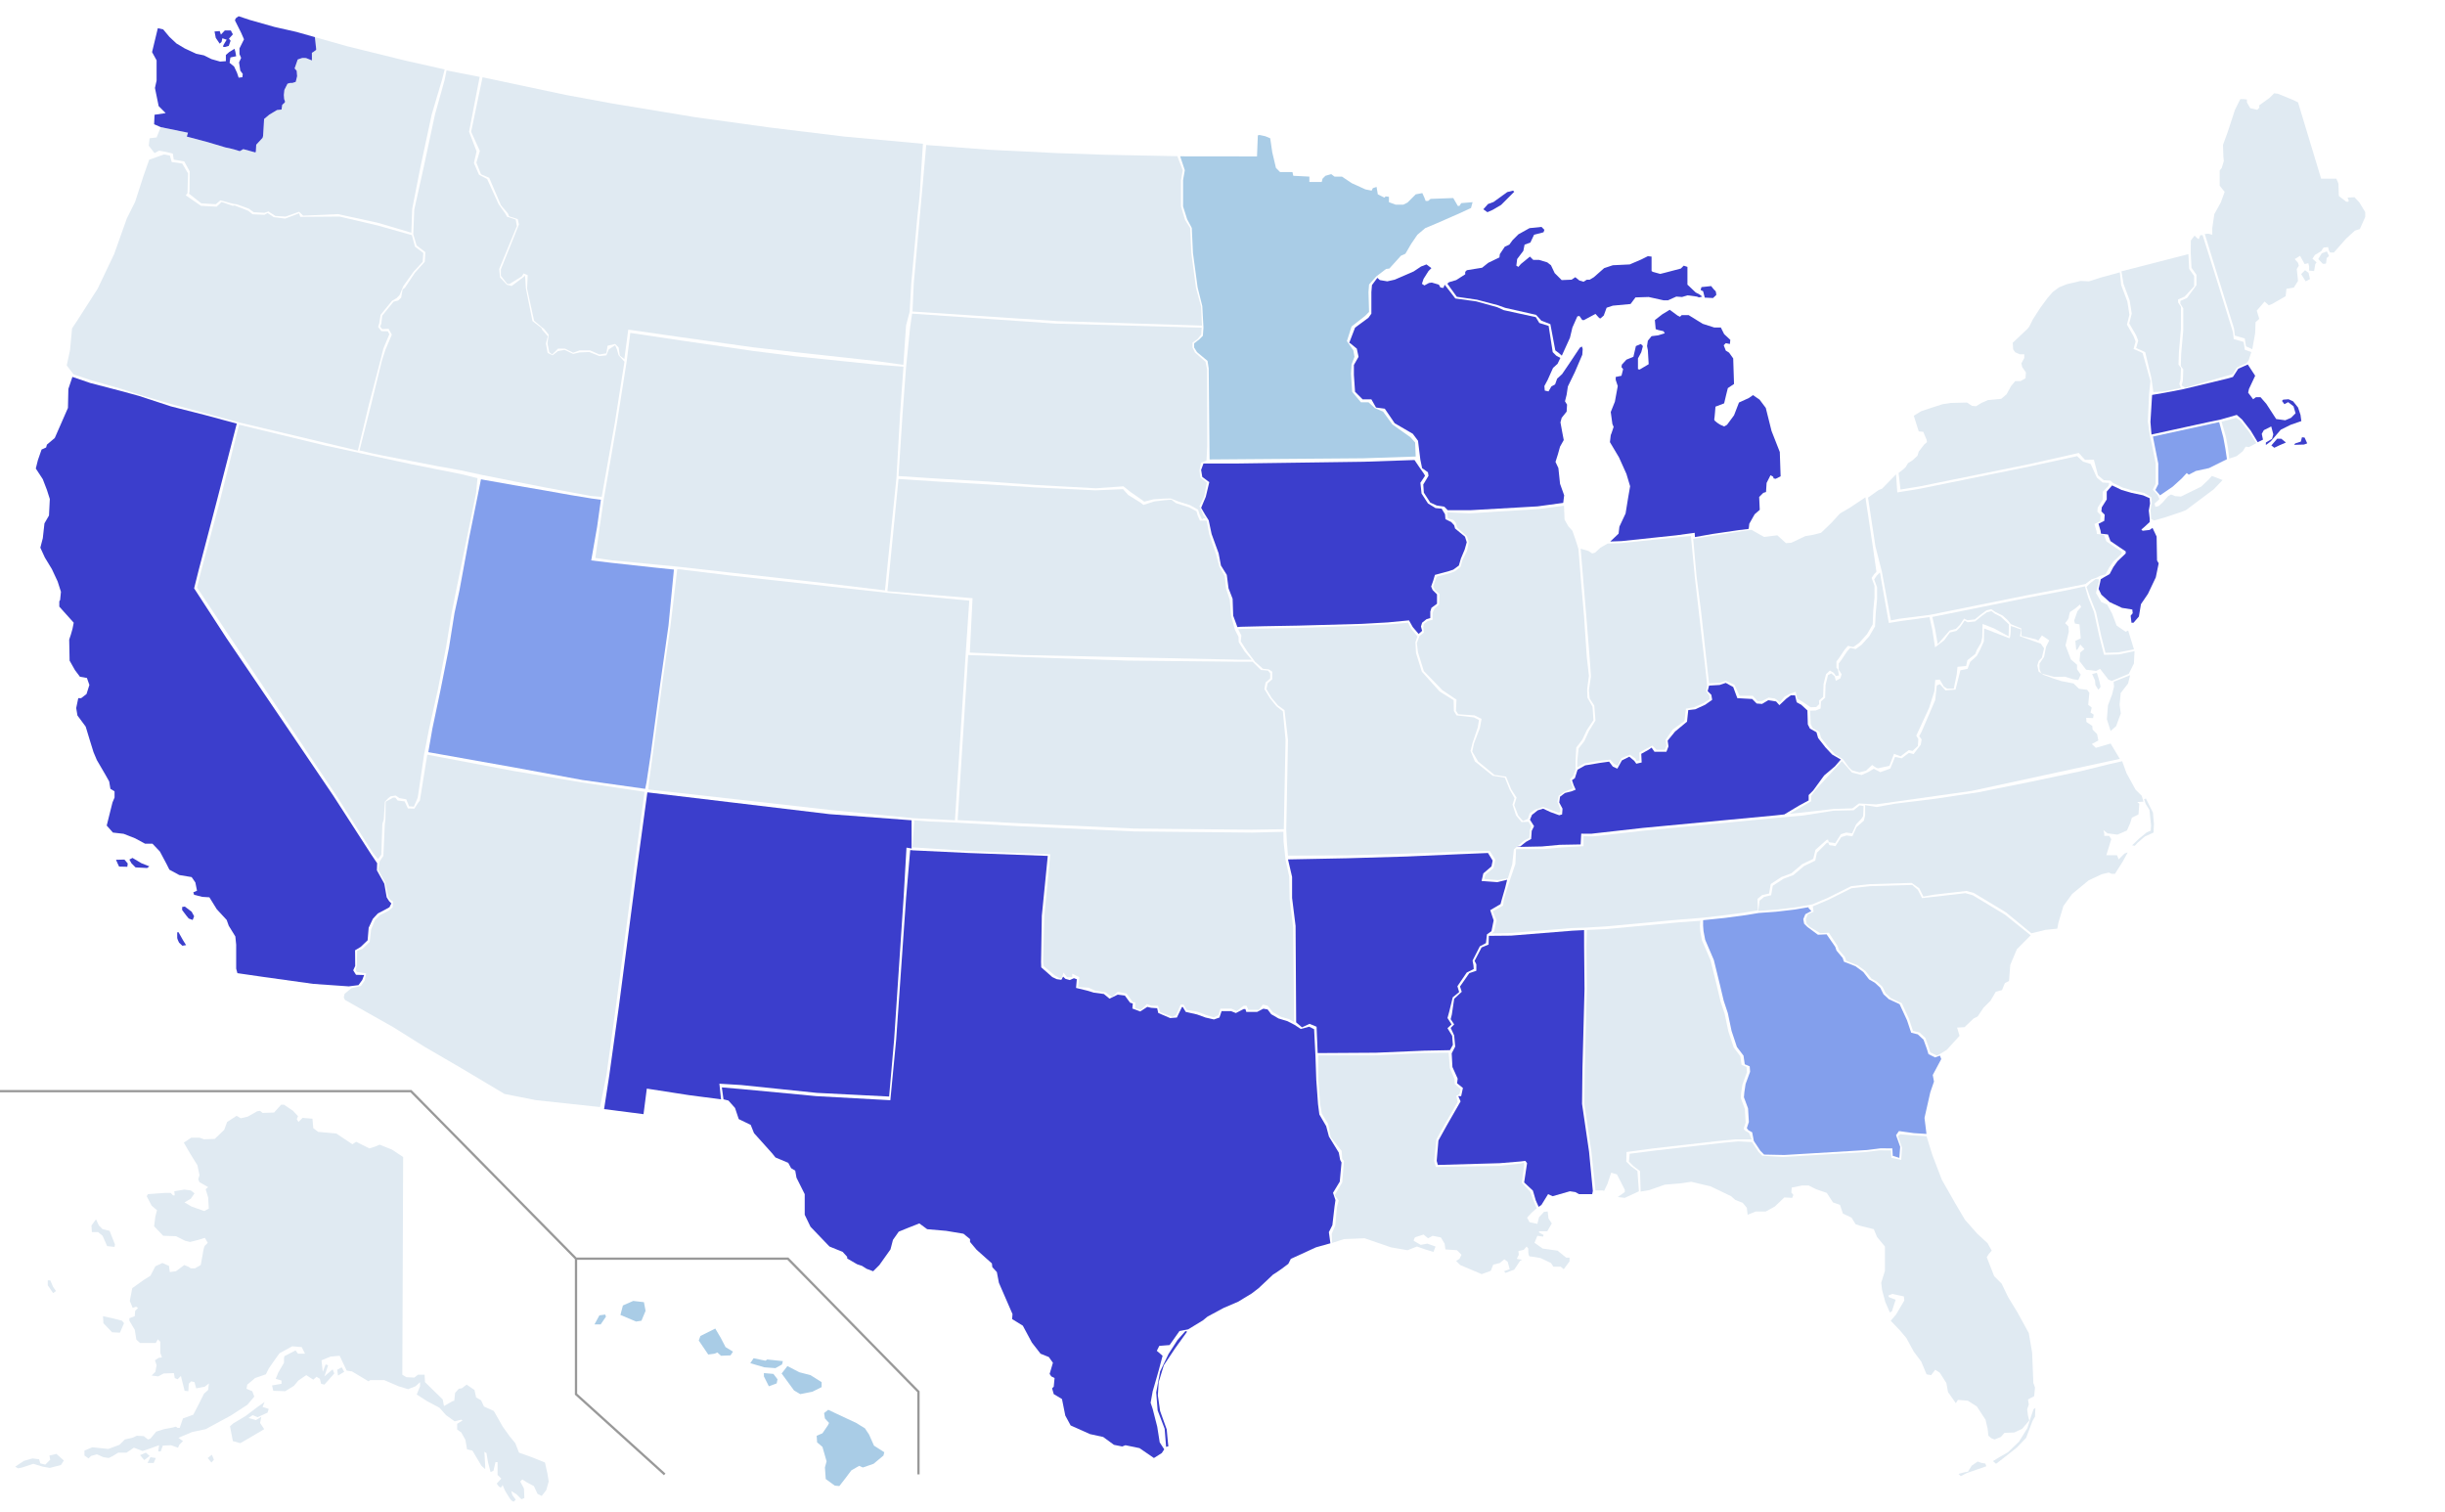 <?xml version="1.0" encoding="utf-8"?>
<!-- Generator: Adobe Illustrator 16.0.4, SVG Export Plug-In . SVG Version: 6.00 Build 0)  -->
<!DOCTYPE svg PUBLIC "-//W3C//DTD SVG 1.1//EN" "http://www.w3.org/Graphics/SVG/1.1/DTD/svg11.dtd">
<svg version="1.1" id="Layer_1" xmlns:inkscape="http://www.inkscape.org/namespaces/inkscape"
	 xmlns="http://www.w3.org/2000/svg" data-width="958.691" data-height="592.79" xmlns:xlink="http://www.w3.org/1999/xlink" viewBox="0 0 958.691 592.79" preserveAspectRatio="xMidyMid meet">
<style type="text/css">
	.state {
		stroke:#0f0;
		stroke-width:0;
		-webkit-transition:stroke-width 0.3s ease-in;
		-moz-transition:stroke-width 0.3s ease-in;
		transition:stroke-width 0.3s ease-in;
	}
</style>
<g>
	<g id="States">
		<!-- Hawaii -->
		<polygon fill="#a9cce6" points="248.284,510.094 244.242,511.874 243.272,515.59 249.415,518.178 251.517,517.854 
			253.133,513.975 252.487,510.581" data-state="hi" data-tooltip="Hawaii (Coming Soon)" class="state hi unavailable"/>
		<polygon fill="#a9cce6" points="282.556,524.483 280.454,520.926 274.634,523.836 273.988,525.614 277.706,531.11 
			280.131,530.788 281.263,530.303 282.717,531.596 286.436,531.434 287.406,529.979 284.496,528.202" data-state="hi" data-tooltip="Hawaii (Coming Soon)" class="state hi unavailable"/>
		<polygon fill="#a9cce6" points="235.027,515.752 233.087,519.309 235.512,519.309 237.614,516.239 237.291,515.43" data-state="hi" data-tooltip="Hawaii (Coming Soon)" class="state hi unavailable"/>
		<polygon fill="#a9cce6" points="322.163,541.942 317.798,539.194 313.434,538.063 308.745,535.637 306.481,538.547 
			311.331,545.176 313.757,546.629 318.606,545.661 322.163,543.881" data-state="hi" data-tooltip="Hawaii (Coming Soon)" class="state hi unavailable"/>
		<polygon fill="#a9cce6" points="304.057,536.446 306.644,534.991 306.967,533.698 300.824,533.051 300.177,533.536 
			295.489,532.565 294.195,534.506 299.692,536.122" data-state="hi" data-tooltip="Hawaii (Coming Soon)" class="state hi unavailable"/>
		<polygon fill="#a9cce6" points="340.754,562.473 339.138,560.047 335.742,557.946 328.145,554.389 324.749,552.774 
			323.133,554.067 323.456,556.168 325.072,557.946 324.588,558.917 322.486,561.989 320.223,562.958 320.385,565.545 
			322.486,567.323 324.103,572.981 323.456,575.407 323.779,579.932 327.336,582.518 329.114,582.68 331.378,579.77 
			333.803,576.538 336.874,574.76 338.329,575.407 342.532,573.952 346.412,570.717 346.735,569.424 342.693,566.838" data-state="hi" data-tooltip="Hawaii (Coming Soon)" class="state hi unavailable"/>
		<polygon fill="#a9cce6" points="299.53,538.385 299.53,539.678 301.47,543.559 304.542,542.426 304.865,540.811 303.249,538.709" data-state="hi" data-tooltip="Hawaii (Coming Soon)" class="state hi unavailable"/>
		
		<!-- Alaska -->
		<polygon fill="#e0eaf2" points="132.211,537.092 132.534,539.356 134.959,537.901 133.989,536.122"/>
		<polygon fill="#e0eaf2" points="103.758,549.702 101.01,551.641 96.322,555.198 91.472,558.108 90.179,559.241 91.311,565.059 
			94.221,565.868 99.232,562.958 103.597,560.372 101.98,557.946 102.465,555.522 100.364,556.815 97.454,556.006 99.07,554.875 
			101.01,555.684 104.89,553.905 105.375,552.45 102.95,551.641"/>
		<path fill="#e0eaf2" d="M213.688,573.465l-5.173-2.102l-5.012-1.777l-1.455-3.719l-2.263-2.748l-2.748-3.879l-3.395-5.982
			l-3.88-1.777l-1.131-2.426l-1.94-1.131l-0.647-2.91l-3.071-2.102l-1.94,1.455l-1.132,0.16l-1.455,1.617l-0.323,3.07l-0.646,0.162
			l-3.395,1.939l-0.485-2.588l-6.952-6.789l-0.162-2.91h-2.586l-1.455,1.133L159.371,540l-1.617-0.971l0.323-85.357l-4.365-2.906
			l-4.85-1.941l-1.94,0.809l-2.102,0.646l-5.173-2.586l-1.455,0.971l-6.305-4.205l-7.113-0.646l-1.94-1.455l-0.323-3.717
			l-3.88-0.324l-1.617,1.617l-0.646-1.133l0.485-1.131l-1.94-2.102l-3.557-2.424h-1.131l-2.749,3.068l-4.526,0.162l-0.97-0.809
			l-1.132,0.162l-3.718,2.102l-2.748,0.646l-1.617-0.971l-3.718,2.426l-1.132,3.072l-3.718,3.555l-4.204,0.162l-1.778-0.646h-3.233
			l-2.91,1.939l2.425,4.203l2.91,4.689l0.808,3.879l-0.485,1.617l0.485,1.131l3.395,1.941l-0.97,0.807l0.97,3.234.263,4.363
			l-1.778,0.971l-5.011-1.777l-2.749-1.617L74.82,470l1.455-2.102l-1.455-1.131l-2.587-0.324l-3.88,0.645l0.162,1.617H67.87
			l-0.97-0.971h-2.102l-6.79,0.486l-0.485,0.809l1.94,3.717l2.102,1.779l-0.646,2.424l-0.485,3.881l3.557,3.719l5.012,0.16
			l3.557,1.779l1.94,0.484l3.233-0.809l2.587-0.809l1.131,1.939c0,0-0.323,0.484-0.97,0.971c-0.647,0.484-0.97,3.395-0.97,3.395
			l-0.808,4.365l-2.263,1.293h-1.617l-0.97-0.646l-1.617-0.646l-3.233,2.426l-2.425,0.322l-0.324-2.424l-2.586-1.133l-2.748,1.295
			l-1.94,3.717l-2.587,1.617l-4.526,3.232l-0.97,5.012l1.131,2.748l1.293-0.484l0.808,0.484l-1.131,1.133l-0.162,2.102l-2.102,0.809
			v0.971l2.102,3.557l0.646,3.881l1.455,1.293h6.143l0.808-1.455l0.97,0.971v4.363l0.646,1.779l-1.293,0.162l-1.455,0.969
			l0.646,1.939l-0.485,2.588l-1.455,1.455l2.586,0.32l2.102-1.131l4.042-0.162l0.324,1.939l1.131,0.486l1.293-1.293l1.455,5.818
			l1.455,0.162l0.162-2.91l0.97-0.969l1.293,0.322l0.647,2.426l3.395-0.646l1.616-1.295l-0.323,2.588l-1.617,1.455l-2.263,4.525
			l-1.94,3.719l-4.042,1.455l-1.293,3.719h-0.809L69,559.397l-1.293,0.324l-3.395,0.646l-3.071,0.971l-2.263,2.748l-0.97,0.322
			l-1.617-1.293l-2.748-0.162l-1.778,0.809l-2.91,0.646l-2.102,2.102l-4.365,1.617l-6.305-0.646l-3.071,1.293v1.939l1.616,1.133
			l0.97-0.971l2.263-0.646l2.586,1.131l2.102,0.324l1.617-0.809l2.102-1.293h3.233l2.91-1.939l3.395,1.293l2.91-0.971l3.556-1.293
			l-0.323,2.426h0.97l0.808-2.264l3.233-0.162l2.748,0.971l0.485-1.133l1.455-1.455l-1.778-1.293l5.335-2.264l5.335-1.131
			l2.102-1.131l7.76-4.205l6.466-4.203l2.748-3.232l-0.808-2.102l-2.263-0.971l0.323-1.615l3.072-2.588l4.203-1.455l1.131-2.262
			l1.778-2.588l2.425-3.396l5.012-2.748l3.718,0.324l1.293,2.586h-2.749l-0.97-1.293l-4.365,2.264l-0.162,0.809v1.777l-2.263,3.879
			l-0.97,2.428l2.263,0.645v1.293l-3.718,0.646l0.485,2.102l4.688,0.162l3.395-2.102l1.778-2.102l3.072-2.102l2.748,1.775
			l1.293-1.131l1.293,0.811l0.485,1.938l1.293,0.324l3.88-4.365l-0.646-1.617l-3.233,2.748l1.455-4.363l-0.97-0.322l-1.132,2.91
			l-0.485-4.527l3.557-1.455l3.556-0.322l2.749,5.82l2.102,0.322l6.466,3.881l0.646-0.486h5.497l5.658,2.426l3.718,1.131l2.91-1.131
			l1.778-1.617v1.617l-1.293,3.232l4.042,2.588l4.85,2.586l2.587,2.91l3.395,2.424l2.587-0.646l0.485,0.324l-2.102,1.293v2.264
			l1.617,1.131l1.616,2.91l0.647,3.719l2.102,0.484l3.557,5.982l1.455,1.293v-1.133l-0.323-5.658l0.809,0.486l0.646,3.717
			l0.97,3.719l1.132-0.484l0.808-3.395h0.809v5.01l1.455,1.455l-1.778,1.941c0,0,0.646,1.131,1.293,1.455
			c0.647,0.322,0.97-0.971,0.97-0.971l0.97,2.264c0,0,1.617,2.748,2.102,3.395c0.485,0.646,1.293,0.971,1.293,0.971l0.808-0.809
			l-1.293-1.779l-0.485-1.615l2.102,1.293l1.94,1.939l1.131-0.484l-0.162-3.719l-1.455-2.748l0.809-0.809l1.778,1.131l2.748,1.455
			l1.455,3.072l1.617,0.809l1.778-2.264l0.97-3.395l-0.485-3.072L213.688,573.465z"/>
		<polygon fill="#e0eaf2" points="43.944,522.381 47.016,522.543 48.632,518.825 47.824,517.854 44.105,516.885 40.387,516.077 
			40.549,518.825 		"/>
		<polygon fill="#e0eaf2" points="45.076,487.948 42.974,482.612 40.226,481.965 38.771,480.51 37.639,478.086 35.861,480.51 
			36.022,483.098 38.447,483.098 40.226,484.553 42.004,488.594 44.914,488.917 		"/>
		<polygon fill="#e0eaf2" points="21.958,506.215 20.826,504.598 19.695,502.012 18.725,502.012 18.725,503.952 20.826,507.024 		
			"/>
		<polygon fill="#e0eaf2" points="57.2,569.586 54.937,570.555 56.553,572.497 58.655,570.879 		"/>
		<polygon fill="#e0eaf2" points="19.372,570.717 19.695,572.334 17.755,574.274 15.815,573.79 15.33,572.172 12.743,571.85 
			9.348,572.819 5.954,575.083 7.085,575.729 8.702,575.407 13.066,573.952 16.785,575.083 19.533,575.567 23.898,574.436 
			25.029,572.659 22.12,570.071 		"/>
		<polygon fill="#e0eaf2" points="57.847,573.627 60.271,573.627 61.08,571.688 58.979,571.364 		"/>
		<polygon fill="#e0eaf2" points="81.449,571.688 82.904,573.465 83.874,572.334 83.066,570.395 		"/>
			
		<!-- Florida -->
		<polygon fill="#e0eaf2" points="796.394,555.36 794.941,559.967 791.707,565.221 787.341,569.424 783.947,571.364 781.441,572.901 782.654,573.952 785.402,571.85 790.738,567.647 794.455,563.766 796.96,557.139 797.931,555.442 798.093,552.045 797.365,552.532"/>
		<polygon fill="#e0eaf2" points="784.509,563.444 785.964,561.827 789.845,561.665 792.916,560.211 795.666,556.977 
			795.179,555.038 794.857,552.612 795.503,550.672 795.179,548.733 797.605,547.44 797.927,544.045 797.281,542.266 
			796.796,530.303 795.503,522.706 790.976,514.461 787.419,508.641 784.833,503.305 781.923,500.397 779.013,492.959 
			779.822,491.667 780.953,490.374 779.337,487.463 775.294,483.745 770.445,478.249 766.729,471.944 761.392,462.567 
			757.664,452.825 755.398,445.506 750.224,445.184 745.111,444.729 744.156,445.461 745.773,449.989 745.451,454.795 
			741.626,453.987 741.464,451.077 736.886,451.049 731.441,451.723 709.929,453.016 699.109,453.663 691.011,453.147 
			689.556,451.694 686.97,447.813 681.533,447.534 674.744,448.18 649.201,451.088 639.017,452.383 638.693,455.454 
			640.472,457.233 643.058,459.172 643.296,467.221 646.775,466.61 652.757,464.508 658.738,464.022 663.104,463.375 
			670.701,465.155 678.785,469.034 680.4,470.489 683.31,471.622 684.927,473.561 685.25,476.309 688.484,475.016 692.363,475.016 
			695.919,473.075 699.638,469.518 702.71,469.68 703.195,468.549 702.386,467.579 702.548,465.639 706.589,464.831 
			709.175,464.831 712.085,466.286 716.289,467.741 718.714,471.459 721.462,472.428 722.593,475.825 725.99,477.44 
			727.605,480.028 729.546,480.674 734.718,481.967 736.011,485.038 739.083,488.756 739.083,498.295 737.628,502.983 
			737.953,505.731 739.246,510.581 741.023,514.622 741.832,514.137 743.287,509.61 740.701,508.641 740.376,507.995 
			741.994,507.348 746.519,508.317 746.681,509.934 743.449,515.43 741.347,517.856 744.904,521.573 747.49,524.645 750.4,529.981 
			753.31,533.86 755.412,538.872 757.189,539.194 758.806,537.092 760.583,538.225 763.171,542.266 763.818,545.823 
			766.888,550.188 767.697,548.895 771.578,549.217 775.134,551.481 778.529,556.655 779.337,560.049 779.66,562.959 
			780.792,563.928 782.085,564.415"/>
		<polygon fill="#e0eaf2" points="776.753,573.547 775.46,573.063 773.117,574.678 771.662,577.022 770.367,577.266 
			767.943,577.913 768.832,578.801 771.175,577.588 775.378,576.133 778.855,574.92 778.451,573.87"/>
			
		<!-- South Carolina -->
		<polygon fill="#e0eaf2" points="708.046,360.397 708.369,362.176 709.662,363.469 713.705,365.894 717.099,365.733 
			720.494,370.907 720.979,372.36 723.404,375.27 723.888,376.725 728.416,378.504 731.486,380.767 733.75,383.676 736.013,384.97 
			738.115,386.911 739.408,389.497 741.509,391.436 745.712,393.375 748.46,399.358 750.078,404.208 752.664,404.854 
			754.927,406.956 756.22,410.512 756.867,412.614 759.455,413.907 761.23,412.938 763.332,411.645 768.343,406.149 
			767.375,402.915 770.285,402.752 773.841,399.358 775.457,398.549 777.72,395.155 780.468,392.407 782.57,388.85 784.996,388.204 
			786.126,385.456 787.744,384.647 788.229,378.342 790.814,372.2 796.236,366.741 786.128,358.62 773.519,351.022 770.609,350.213 
			758,351.668 753.634,352.153 752.017,348.92 749.753,346.98 733.265,347.465 725.99,348.273 716.938,352.799 710.794,355.385 
			711.117,357.488 708.855,358.458"/>
		
		<!-- Georgia -->
		<polygon fill="#839fec" points="703.357,356.68 696.406,357.488 689.617,357.973 684.767,358.782 676.361,359.913 
			667.792,360.801 667.792,362.985 667.955,365.086 668.601,368.481 671.996,376.403 674.419,386.263 675.875,392.407 
			677.492,397.256 678.947,404.208 681.048,410.512 683.634,413.907 684.121,417.303 686.06,418.11 686.222,420.211 
			684.443,425.061 683.958,428.295 683.796,430.235 685.414,434.6 685.736,439.934 684.929,442.36 685.576,443.168 687.031,443.977 
			687.677,447.372 690.263,451.25 691.718,452.706 699.64,452.868 710.458,452.221 731.972,450.928 737.417,450.252 
			741.994,450.282 742.156,453.19 744.744,453.999 745.066,449.635 743.449,445.108 744.582,443.491 750.4,444.299 755.378,444.618 
			754.604,438.319 756.867,428.295 758.322,424.092 757.835,421.506 761.171,415.262 760.66,413.911 758.748,414.614 
			756.16,413.321 755.513,411.219 754.22,407.663 751.957,405.561 749.371,404.915 747.753,400.065 744.83,393.73 740.626,391.79 
			738.525,389.85 737.23,387.264 735.128,385.325 732.867,384.03 730.604,381.122 727.531,378.858 723.005,377.079 722.519,375.624 
			720.095,372.713 719.609,371.258 716.214,366.351 712.82,366.512 708.691,363.469 707.396,362.176 707.074,360.397 
			707.882,358.458 710.234,357.223 709.099,356 709.177,355.709" data-state="ga" data-tooltip="Georgia" class="state ga"/>
		
		<!-- Alabama -->
		<polygon fill="#e0eaf2" points="639.451,457.233 637.671,455.454 637.769,451.702 648.179,450.295 673.722,447.385 
			680.511,446.739 686.816,446.739 685.781,444.204 684.328,443.395 683.679,442.586 684.488,440.163 684.166,434.827 
			682.548,430.461 682.71,428.522 683.195,425.29 684.974,420.44 684.812,418.338 682.873,417.53 682.386,414.135 679.8,410.739 
			677.699,404.434 676.244,397.483 674.626,392.633 673.171,386.491 670.748,376.629 667.354,368.708 666.707,365.313 
			666.544,363.211 666.691,361.029 657.769,361.691 629.964,364.278 622.207,364.649 622.042,371.067 622.205,387.717 
			621.396,418.756 621.234,432.821 623.982,451.575 625.597,466.77 628.345,466.77 628.992,466.932 630.287,464.184 
			631.742,459.819 634.003,460.465 637.076,466.448 637.076,467.417 634.328,469.358 637.076,469.68 642.619,467.108 
			642.037,459.172"/>
			
		<!-- North Carolina-->
		<path fill="#e0eaf2" d="M838.828,315.133l-0.81-0.646l2.427-0.162l-0.646-2.264l-2.426-2.424l-3.557-6.467l-1.709-4.699
			l-5.146,1.174l-11.363,2.796l-19.733,4.165l-19.922,4l-17.136,2.587l-15.819,1.94l-7.138,1.293l-4.524-0.729v3.962l-0.486,2.102
			l-2.91,2.587l-1.615,3.557l-2.264-0.323l-2.102,0.646l-2.265,3.557c0,0-1.131-0.322-1.938-0.322c-0.809,0-0.81-1.133-0.81-1.133
			l-0.646,0.162l-3.881,3.879l-0.646,3.072l-4.362,2.102l-4.203,3.558l-3.881,1.455l-4.203,2.747l-0.646,3.72l-2.748,0.646
			l-1.778,1.455l-0.5,4.055l6.791-0.485l6.95-0.81l5.82-0.969l1.615-0.324l6.145-2.586l9.054-4.526l7.272-0.808l16.49-0.485
			l2.971,2.116l1.615,3.232l4.277-0.75l12.608-1.455l2.91,0.809l12.609,7.599l9.946,8.203l5.453-1.336l4.688-0.485l0.483-2.425
			l1.939-6.467l3.396-4.688l6.466-5.336l5.174-2.424l2.748-0.646l1.133,0.484h1.293l3.07-4.85l1.94-3.557l-1.295,0.483l-2.262,2.265
			l-0.646-1.617h-4.202l1.938-6.305l-0.809-1.294h-1.939v-0.97l-0.324-1.294l1.617,1.294l1.455,0.161l2.424,0.323l3.72-1.616
			l1.293-2.91l0.646-2.103l2.588-1.293L838.828,315.133z"/>
		<polygon fill="#e0eaf2" points="841.417,313.112 840.691,313.354 841.337,315.213 842.792,317.557 843.439,323.7 843.277,325.721 
			841.742,326.368 838.589,328.954 836.001,331.459 837.052,331.622 838.185,330.409 841.013,327.984 844.408,326.448 
			844.57,323.053 844.166,318.608"/>
			
		<!-- Tennessee -->
		<path fill="#e0eaf2" d="M 693.671,350.34 l 0.646-3.719 l 4.202-2.748l3.882-1.455 l 4.202-3.558 l 4.365-2.103 l 0.873-3.524 l 4.334-3.879  l 0.646-0.162 c 0,0,0,1.132,0.809,1.132 c 0.81,0,1.939,0.323,1.939,0.323 l 2.264-3.558 l 2.102-0.646 l 2.265,0.323 l 1.614-3.557 l 2.115-2.246 l 0.601-0.967 l 0.176-3.934 l -1.482-0.287 l -2.426,1.939 l -7.922,0.162 l -11.994,1.899 l -9.83,0.849 l -51.893,5.012  l -15.761,1.777 l -4.62,0.514 l -3.869-0.028v3.88 l -8.406,0.484 l -6.951,0.646 l -11.096,0.053 l -0.265,5.836 l -2.139,6.275 l -0.996,3.016 l -1.348,4.382 l -0.324,2.587 l -4.041,2.264 l 1.455,3.557 l-0.971,4.365 l -0.967,0.789 l 7.256-0.195 l 24.086-1.938 l 5.336-0.161  l 8.082-0.484 l 27.807-2.586 l 10.17-0.81 l 8.42-0.971 l 8.406-1.132 l 4.852-0.809 l -0.131-4.51 l 1.777-1.455 L 693.671,350.34 z" data-state="tn" data-tooltip="Tennessee" class="tn"/>
			
		<!--  Rhode Island -->
		<polygon fill="#e0eaf2" points="878.438,164.949 876.82,163.818 871.082,165.354 872.779,171.254 873.587,175.619 874.07,179.823 
			876.98,178.854 879.404,176.914 880.537,175.135 881.83,175.297 884.74,173.761 881.832,169.314"/>
			
		<!--  Connecticut -->
		<polygon fill="#839fec" points="871.757,171.481 870.14,165.5 865.99,166.404 844.166,171.173 844.812,174.487 846.267,181.762 
			846.267,189.845 845.134,192.108 846.966,194.218 851.923,190.816 855.479,187.583 857.419,185.481 858.229,186.128 
			860.976,184.673 866.148,183.542 873.193,180.05 872.566,175.846" data-state="ct" data-tooltip="Connecticut" class="state ct"/>
			
		
		<!-- Massachussetts -->
		<polygon fill="#3b3ecc" points="892.89,172.022 890.604,174.651 891.746,175.566 893.917,174.537 896.32,173.508 894.49,172.022" data-state="ma" data-tooltip="Massachusetst" class="state ma"/>
		<polygon fill="#3b3ecc" points="902.037,162.688 901.068,159.777 899.126,157.353 897.349,156.544 895.248,156.706 
			894.763,157.191 895.732,158.484 897.188,157.676 899.289,159.292 900.097,162.041 898.32,163.819 896.056,164.789 892.5,164.304 
			888.619,158.323 886.357,155.736 884.578,155.736 883.447,156.544 881.505,153.958 881.83,152.503 884.255,147.33 
			881.365,142.917 877.628,144.58 875.527,147.813 873.263,148.46 855.804,152.663 849.015,153.957 843.841,154.846 
			843.195,165.435 843.597,170.379 865.421,165.61 870.513,164.559 877.046,162.683 879.119,164.496 882.513,168.86 
			885.259,173.388 887.326,172.387 886.841,170.124 887.65,168.669 890.56,167.214 891.367,170.286 890.882,172.063 
			888.458,173.519 888.458,174.489 890.398,173.034 894.277,168.507 898.158,166.567 902.361,165.112" data-state="ma" data-tooltip="Massachusetst" class="state ma"/>
		<polygon fill="#3b3ecc" points="902.607,171.451 902.148,173.165 899.976,173.851 899.519,174.423 903.406,174.309 
			904.664,173.851 903.634,171.565" data-state="ma" data-tooltip="Massachusetst" class="state ma"/>
			
		<!-- Maine -->
		<path fill="#e0eaf2" d="M925.154,79.432l-1.939-2.102l-2.748,0.162l0.484,1.132l-0.16,0.485h-0.809l-2.91-2.263l-0.162-4.85
			l-0.81-1.94h-5.979l-9.053-29.907l-1.941-0.97l-5.979-2.425l-1.455-0.162l-1.777,1.778l-4.043,2.91v0.97l-0.809,0.808
			l-2.748-0.646l-1.293-2.263v-1.132l-1.294-0.162h-1.293l-2.102,4.203l-2.91,8.892l-1.779,4.85l0.162,4.85l0.162,1.455
			l-0.809,2.749l-0.81,0.97v5.981l1.941,2.425l-1.455,4.042l-2.588,4.688l-0.81,5.496v2.587l-1.514-0.41l-1.42,0.118l4.199,13.64
			l7.272,23.441l0.324,2.749l3.879,1.131l0.486,3.072l2.461,1.156l1.125-6.259l0.16-4.365l1.455-1.293l-0.97-3.233l3.07-3.556
			l1.617,1.455l1.293-0.485l5.336-3.071l0.322-2.91l2.91-0.485l1.617-2.586l-0.162-1.617l-0.324-3.072l0.809-1.293l-0.321-1.132
			l-1.296-1.455l2.104-1.293l1.777,3.233l1.455-0.323l0.321,1.293v1.617l1.941,0.162l0.484-2.749l0.483-0.646l-1.615-1.455
			l0.97-1.455l2.426-1.455l0.969-1.455l1.779-0.162c0,0,0.322,2.102,0.969,2.102c0.648,0,1.295,0,1.295,0l4.85-5.497l3.396-3.071
			l1.939-0.647l2.102-4.688v-1.94L925.154,79.432z"/>
		<polygon fill="#e0eaf2" points="903.818,105.942 902.283,107.479 904.062,110.307 905.759,109.418 905.193,106.993 		"/>
		<path fill="#e0eaf2" d="M910.367,99.314l-1.375,2.263l1.779,1.859c0,0,1.293,0.081,1.293-0.242c0-0.323,0.241-2.021,0.241-2.021
			l0.89-0.808l-0.81-1.778L910.367,99.314z"/>
			
		<!-- New Hampshire -->
		<polygon fill="#e0eaf2" points="861.238,107.752 861.238,111.794 857.521,116.857 854.933,117.988 854.933,119.12 
			856.066,120.898 856.066,129.466 855.257,138.681 855.095,143.531 856.066,144.824 855.904,149.351 855.419,151.129 
			856.875,152.015 873.263,147.325 875.527,146.679 877.062,144.126 880.798,142.425 881.667,141.348 882.757,138.057 
			880.214,137.144 879.73,134.072 875.851,132.94 875.527,130.192 868.251,106.751 863.65,92.208 862.753,92.204 862.107,93.82 
			861.46,93.335 860.49,92.365 859.035,94.305 858.988,99.337 859.298,105.004"/>
			
		<!-- Vermont -->
		<polygon fill="#e0eaf2" points="835.05,117.775 835.857,122.949 834.888,126.829 837.587,131.469 838.396,133.57 837.587,136.48 
			840.498,137.773 841.144,138.097 843.535,148.068 844.343,153.727 848.22,153.502 855.171,152.128 854.511,150.562 
			854.996,148.783 855.158,144.257 854.188,142.963 854.349,138.114 855.158,128.899 855.158,120.331 854.027,118.553 
			854.027,117.421 856.613,116.29 860.332,112.248 860.332,108.207 858.39,105.458 858.066,99.639 831.82,106.387 832.625,111.309"/>
			
		<!-- New York -->
		<polygon fill="#e0eaf2" points="865.988,188.068 863.078,190.816 855.156,194.696 852.892,194.535 851.275,193.888 
			850.144,194.535 847.88,197.121 846.425,198.415 845.132,198.738 844.81,197.444 846.75,195.666 845.953,193.988 844.113,191.995 
			845.246,189.731 845.246,181.648 843.791,174.374 842.982,170.817 842.173,165.321 842.658,154.49 843.195,149.43 
			840.123,138.437 839.476,138.114 836.566,136.82 837.375,133.911 836.566,131.809 833.98,127.282 834.951,123.402 
			834.142,118.229 831.716,111.763 831.197,106.783 823.632,108.854 819.105,110.31 815.873,110.148 810.376,111.441 
			807.294,112.687 804.878,114.513 802.777,116.938 800.029,120.656 797.119,125.182 795.666,128.092 795.017,128.9 
			789.199,134.397 789.359,136.983 790.167,138.115 791.947,138.923 793.724,138.923 793.724,140.378 792.593,142.48 
			792.916,143.935 794.371,146.037 794.21,148.3 792.269,149.431 790.167,149.431 788.552,151.371 786.773,154.604 784.671,156.383 
			779.498,156.868 776.912,157.999 774.81,159.292 773.193,159.131 771.253,157.838 764.949,157.999 761.716,158.484 
			757.675,159.777 753.31,161.232 750.4,163.011 752.339,169.154 754.119,169.315 755.412,172.387 755.574,173.357 754.441,174.327 
			752.339,177.075 751.855,178.692 749.916,180.47 748.136,181.602 747.166,183.218 745.873,184.35 744.445,185.476 
			745.183,191.944 752.712,190.716 795.714,181.986 815.099,177.604 817.544,180.312 821.001,180.222 822.632,186.351 
			824.896,188.291 827.482,188.452 828.615,189.422 832.332,191.201 836.212,192.332 840.738,193.302 843.552,195.001 
			843.714,197.103 843.229,199.851 843.472,203.54 844.648,204.072 848.689,202.941 854.509,201.001 857.095,200.031 
			864.208,194.696 868.089,191.786 871.484,188.23 867.281,186.613 		"/>
		
		<!-- New Jersey -->
		<polygon fill="#3b3ecc" points="845.617,210.377 844.001,206.982 842.869,207.791 840.121,208.114 839.636,207.629 
			840.767,206.659 842.869,204.719 842.933,203.625 842.548,200.191 843.033,197.443 842.871,195.342 840.285,194.21 
			835.759,193.24 831.878,192.108 828.16,190.33 826.058,192.755 826.058,195.827 824.119,198.898 823.957,200.515 825.25,201.808 
			825.089,204.233 822.826,205.365 823.634,208.113 823.796,209.245 826.544,209.568 827.513,212.154 831.07,214.579 
			833.496,216.196 833.496,217.004 830.261,220.076 828.646,222.339 827.191,225.087 824.927,226.38 823.714,227.108 
			823.472,228.32 822.863,230.927 823.955,233.171 827.189,236.081 832.039,238.345 836.08,238.991 836.242,240.446 
			835.433,241.416 835.757,244.164 836.564,244.164 838.666,241.739 839.474,236.89 842.222,232.848 845.294,226.382 
			846.425,220.885 845.779,219.753" data-state="nj" data-tooltip="New Jersey" class="state nj"/>
			
		<!-- Pennsylvania -->
		<polygon fill="#e0eaf2" points="737.849,223.985 741.421,243.247 744.689,242.609 756.632,241.106 794.56,233.441 
			809.438,230.618 817.736,228.996 818.003,228.757 820.105,227.141 822.207,226.46 823.339,225.813 825.601,225.201 
			827.056,222.453 828.673,220.189 831.906,217.118 831.906,216.31 829.482,214.693 825.925,212.268 824.955,209.681 
			822.207,209.358 822.044,208.227 821.238,205.478 823.5,204.347 823.662,201.922 822.369,200.628 822.531,199.012 824.47,195.94 
			824.47,192.869 826.814,190.444 827.029,189.36 824.443,189.199 822.179,187.259 819.753,181.924 816.75,180.993 814.419,178.853 
			795.828,182.894 752.826,191.624 743.935,193.079 743.439,185.995 737.953,191.625 736.658,192.109 732.457,195.119 
			735.367,214.256"/>
			
		<!-- Delaware -->
		<polygon fill="#e0eaf2" points="822.941,228.32 822.962,227.116 821.695,227.027 819.591,228.644 818.138,230.099 
			819.591,234.302 821.855,239.96 823.957,249.66 825.574,255.964 830.585,255.803 836.729,254.591 834.462,247.236 
			833.494,247.721 829.938,245.296 828.158,240.608 826.218,237.051 823.955,236.081 821.854,232.525 822.354,230.423 		"/>
			
		<!-- Maryland -->
		<path fill="#e0eaf2" d="M836.953,255.305l-6.141,1.292l-5.808,0.162l-1.842-7.099l-2.103-9.7l-2.264-5.658l-1.289-4.398
			l-7.506,1.623l-14.877,2.823l-37.451,7.551l1.133,5.012l0.97,5.658l0.323-0.323l2.103-2.425l2.262-2.618l2.426-0.616l1.455-1.455
			l1.777-2.587l1.295,0.646l2.908-0.323l2.588-2.102l2.006-1.453l1.846-0.485l1.646,1.13l2.91,1.455l1.938,1.778l1.213,1.536
			l4.123,1.697v2.91l5.496,1.293l1.146,0.542l1.412-2.028l2.881,1.97l-1.277,2.482l-0.766,3.986l-1.779,2.586v2.102l0.624,1.715
			l0.147,0.096l4.938,1.322l4.312-0.062l3.069,0.97l2.103,0.324l0.971-2.102l-1.455-2.103v-1.778l-2.426-2.102l-2.103-5.497
			l1.293-5.335l-0.159-2.102l-1.293-1.293c0,0,1.452-1.617,1.452-2.264c0-0.646,0.486-2.102,0.486-2.102l1.939-1.293l1.938-1.617
			l0.486,0.97l-1.455,1.616l-1.295,3.718l0.324,1.132l1.776,0.323l0.486,5.497l-2.102,0.97l0.321,3.557l0.486-0.162l1.131-1.94
			l1.617,1.778l-1.617,1.293l-0.324,3.395l2.589,3.395l3.879,0.485l1.617-0.808l3.235,4.183l1.359,0.536l6.651-2.797l2.009-4.023
			L836.953,255.305z"/>
		<path fill="#e0eaf2" d="M822.179,263.805l-1.856,0.485l1.131,2.505l0.162,1.778l1.131,1.859c0,0,0.889-0.889,0.889-1.212
			c0-0.323-0.727-3.072-0.727-3.072L822.179,263.805z"/>
		
		<!-- West Virginia -->
		<path fill="#e0eaf2" d="M719.847,266.958l-0.483-1.778l-1.295-1.132l-1.293,0.646l-0.97,3.88l-0.162,5.012l-1.616,1.455
			l-0.162,2.748l-1.939,0.808l-2.182,0.081l0.242,5.254l0.809,1.617l2.586,1.455l0.646,2.263l2.909,3.718l2.587,2.748l3.143,1.988
			l2.193,3.023l1.293,1.293l2.909,0.809l2.587-0.646l2.426-2.264c0,0,1.776,1.455,2.424,1.294c0.646-0.161,4.365-0.97,4.365-0.97
			l1.778-4.688l2.586,0.97l3.232-2.425l1.455,0.323l2.102-1.94l0.162-2.748l-0.809-1.293l5.012-10.831l2.103-6.628l0.323-4.365
			l1.777-0.162l1.617,2.749l1.293,0.808h2.586l1.133-5.497l0.322-3.071l3.395-0.324l0.486-2.263l3.07-2.425l0.646-1.617l1.617-2.748
			l0.484-2.102l0.162-5.335l4.526,1.778l5.658,3.072l0.143-4.671l-1.375-1.293l-1.938-1.778l-2.229-1.115l-1.305-1.016l-1.846,0.485
			l-2.006,1.453l-2.587,2.102l-2.909,0.323l-1.181-0.646l-1.778,2.586l-1.455,1.455l-2.537,0.616l-2.264,3.071l-3.562,2.749
			l-1.082-6.906l-1.113-4.945l-11.303,1.55l-4.631,0.751l-3.492-19.827l-1.283,1.293l-0.969,1.455l1.131,3.071v4.688l-0.483,5.011
			l-0.324,5.658l-2.264,3.88l-3.07,3.395l-2.264,1.617l-2.103-0.485l-1.293,1.455l-2.264,3.395l-0.971,1.293v2.425l1.133,1.778
			l-0.486,1.617L719.847,266.958z"/>
			
		<!-- Kentucky -->
		<polygon fill="#3b3ecc" points="708.851,284.045 708.689,278.549 706.267,276.334 704.49,275.364 703.843,272.616 
			702.226,272.616 700.447,273.909 697.699,276.496 696.406,275.041 693.335,274.556 690.91,276.011 688.808,275.849 
			687.031,274.071 681.21,273.748 679.593,269.383 676.683,267.766 674.259,268.574 670.136,268.817 669.57,270.999 
			671.025,272.454 671.349,274.394 668.601,276.334 664.72,278.112 661.972,278.436 661.488,282.962 656.798,286.842 
			653.89,290.398 654.212,292.662 653.404,294.763 648.716,294.763 647.585,293.147 646.453,293.955 643.542,295.572 
			643.705,298.967 641.604,299.452 640.794,298.32 638.855,296.703 635.945,298.159 634.167,301.391 632.388,300.583 
			630.933,298.643 627.376,299.127 621.558,300.098 618.566,301.795 617.515,305.11 616.384,305.918 617.031,307.858 
			617.839,309.635 616.222,310.284 613.636,310.93 611.697,312.383 611.373,314.647 612.666,317.073 612.503,319.336 
			611.373,319.659 607.816,318.366 605.068,317.073 602.966,317.719 600.703,319.499 599.902,321.405 601.507,323.944 
			600.593,325.772 600.365,328.973 598.308,330.116 596.126,331.877 594.769,332.036 594.707,332.09 604.646,331.894 
			611.597,331.249 619.775,331.103 620.003,326.883 623.871,326.911 628.492,326.397 644.251,324.62 696.121,319.721 
			699.64,319.336 705.298,315.941 709.177,313.838 709.177,311.738 710.957,309.959 715.255,304.057 719.458,300.5 721.783,297.818 
			718.388,295.847 715.802,293.099 712.892,289.38 712.246,287.117 709.66,285.662" data-state="ky" data-tooltip="Kentucky" class="state ky v2 state-polygon"/>
			
		<!-- Ohio -->
		<polygon fill="#e0eaf2" points="691.716,210.539 689.13,209.084 686.75,207.733 681.857,208.437 671.671,210.053 663.912,211.266 
			665.207,225.896 666.984,239.637 669.57,263.078 670.136,267.909 674.259,267.78 676.683,266.972 680.046,268.475 682.119,272.84 
			687.257,272.823 689.148,274.941 690.91,274.876 693.449,273.535 695.953,273.906 697.927,275.361 699.654,273.229 702,271.935 
			704.07,271.254 704.716,274.002 706.494,274.973 709.97,277.316 712.152,277.235 713.298,276.087 713.232,274.7 714.849,273.246 
			715.011,268.234 715.982,264.354 717.501,262.913 719.021,263.818 719.847,265.029 721.058,264.853 720.634,262.442 
			720.072,261.799 720.072,259.374 721.041,258.081 723.304,254.686 724.597,253.23 726.699,253.716 728.962,252.099 
			732.033,248.704 734.296,244.824 734.507,239.393 734.992,234.382 734.992,229.693 733.861,226.622 734.83,225.167 
			735.751,224.212 734.345,214.37 731.435,195.008 725.341,199.061 721.462,201.324 718.068,205.042 714.027,208.922 
			710.792,209.73 707.882,210.216 702.386,212.802 700.285,212.964 696.89,209.893"/>
			
		<!-- Michigan -->
		<polygon fill="#3b3ecc" points="574.513,106.591 574.513,107.562 570.957,109.824 568.208,110.633 567.492,111.213 
			571.21,116.359 579.101,117.502 587.332,119.675 590.188,120.704 602.308,123.448 604.361,125.734 607.904,127.104 
			609.845,137.392 611.216,138.423 612.394,139.458 615.576,132.457 616.544,128.416 618.484,124.051 619.292,123.889 
			620.425,125.505 621.072,125.505 625.597,123.081 627.052,124.697 627.539,124.859 628.832,123.728 629.962,120.656 
			632.388,119.848 639.339,119.201 641.279,116.614 646.453,116.453 652.271,117.746 654.05,117.746 657.283,116.291 
			659.546,116.453 661.648,115.806 665.367,116.291 666.175,116.614 667.468,116.291 666.175,115.321 664.88,114.674 
			661.648,111.603 661.648,104.651 660.193,104.167 659.062,105.298 652.917,106.915 650.979,107.399 648.068,106.591 
			647.583,106.268 647.583,100.61 646.128,100.448 643.542,101.741 639.015,103.682 632.388,104.005 628.992,105.136 
			624.951,108.693 623.335,109.663 622.203,109.663 620.91,110.471 619.292,109.986 617.677,108.693 616.222,109.663 
			612.341,109.824 609.593,107.076 608.138,104.005 606.683,102.873 603.451,101.903 601.188,101.903 599.894,100.61 
			596.337,103.52 595.367,104.651 594.558,104.167 594.882,101.58 597.308,98.347 597.792,95.922 600.056,95.113 601.511,92.042 
			605.229,91.072 605.552,90.102 604.419,88.97 599.732,89.455 595.367,91.88 593.105,94.144 591.81,95.922 590.033,96.73 
			588.093,99.64 587.931,100.933 583.566,103.035 581.142,104.975 575.16,105.945" data-state="mi" data-tooltip="Michigan" class="state mi"/>
		<path fill="#3b3ecc" d="M 668.441 116.693 L 671.672 116.855 L 672.965 115.643 C 672.965 115.643 672.885 114.188 672.562 114.026 C 672.24 113.864 670.947 112.167 670.947 112.167 L 668.762 112.41 L 667.146 112.571 L 666.824 113.703 L 667.795 114.188 L 668.441 116.693 z" data-state="mi" data-tooltip="Michigan" class="state mi"/>
		<path fill="#3b3ecc" d="M 667.63 126.96 L 662.132 123.565 H 659.384 L 658.738 124.212 L 657.769 123.727 L 654.697 121.463 L 651.787 123.241 L 648.877 125.504 L 649.201 129.061 L 650.17 129.384 L 652.273 129.869 L 652.758 130.678 L 650.17 131.486 L 647.584 131.81 L 646.129 133.588 L 645.807 135.69 L 646.129 137.306 L 646.453 142.803 L 642.896 144.906 L 642.25 144.744 V 140.541 L 643.543 138.116 L 644.189 135.691 L 643.379 134.882 L 641.441 135.691 L 640.469 139.894 L 637.721 141.025 L 635.945 142.965 L 635.783 143.935 L 636.429 144.744 L 635.783 147.33 L 633.519 147.815 V 148.947 L 634.328 151.372 L 633.197 157.515 L 631.58 161.557 L 632.226 166.245 L 632.709 167.376 L 631.9 169.801 L 631.578 170.609 L 631.254 173.357 L 634.812 179.338 L 637.721 185.804 L 639.176 190.654 L 638.367 195.342 L 637.398 201.323 L 634.971 206.496 L 634.648 209.244 L 631.389 212.329 L 635.797 212.167 L 657.215 209.903 L 664.494 208.916 L 664.59 210.583 L 671.443 209.37 L 681.742 207.867 L 685.596 207.406 L 685.736 206.819 L 685.898 205.364 L 688 201.646 L 690 199.908 L 689.777 194.856 L 691.375 193.259 L 692.465 192.916 L 692.689 189.359 L 694.223 186.328 L 695.275 186.934 L 695.436 187.58 L 696.246 187.742 L 698.184 186.772 L 697.863 177.234 L 694.629 168.989 L 692.365 159.936 L 689.941 156.703 L 687.355 154.925 L 685.738 156.057 L 681.857 157.835 L 679.918 162.846 L 677.17 166.564 L 676.039 167.21 L 674.584 166.564 C 674.584 166.564 671.996 165.109 672.158 164.462 S 672.641 159.45 672.641 159.45 L 676.037 158.157 L 676.844 154.762 L 677.492 152.176 L 679.916 150.559 L 679.594 140.536 L 677.977 138.273 L 676.684 137.464 L 675.875 135.362 L 676.684 134.554 L 678.299 134.877 L 678.461 133.26 L 676.037 130.997 L 674.742 128.411 H 672.156 L 667.63 126.96 z" data-state="mi" data-tooltip="Michigan" class="state mi"/>
		<polygon fill="#3b3ecc" points="585.277,82.288 588.591,80.344 593.736,75.2 593.279,74.743 590.994,75.314 585.621,79.201 583.449,80.001 581.619,82.059 583.22,83.202" data-state="mi" data-tooltip="Michigan" class="state mi"/>
		
		<!-- Wyoming -->
		<polygon fill="#e0eaf2" points="311.614,139.673 295.382,137.616 267.033,133.5 247.143,130.528 245.724,141.705 241.885,165.965 
			236.626,196.372 235.095,206.888 233.426,218.777 239.95,219.705 265.829,222.205 286.398,224.512 323.182,228.627 
			347.003,231.487 351.507,187.295 352.947,161.918 354.252,143.776 343.702,142.969"/>
			
		<!-- Montana -->
		<path fill="#e0eaf2" d="M188.158,59.198l-1.372,4.572l1.829,4.573l3.201,1.372l4.621,10.77l2.695,3.177l0.457,1.143l3.429,1.143
			l0.458,2.058l-7.087,17.604v2.515l2.515,3.201h0.914l4.801-2.972l0.686-1.143l1.6,0.686l-0.229,5.258l2.744,12.574l2.972,2.515
			l0.915,0.686l1.829,2.286l-0.457,3.429l0.686,3.43l1.143,0.914l2.287-2.286h2.743l3.201,1.601l2.515-0.915h4.115l3.658,1.6
			l2.744-0.457l0.457-2.972l2.972-0.686l1.372,1.372l0.458,3.201l1.779,1.365l1.533-11.565l20.693,2.972l28.188,3.955l16.554,1.897
			l31.444,3.456l10.99,1.524l1.053-15.428l1.407-5.347l0.647-11.151l2.259-24.787c0.457-5.029,1.084-8.472,1.371-15.41l0.939-14.552
			l-30.675-2.808l-29.26-3.556l-29.261-4.042l-32.332-5.335l-18.429-3.395l-32.724-6.933l-4.479,21.348L188.158,59.198z"/>
			
		<!-- Idaho -->	
		<path fill="#e0eaf2" d="M 170.554 44.91 L 166.096 65.715 L 162.438 82.175 L 162.038 91.835 L 163.352 96.236 L 166.782 98.865 L 166.553 102.636 L 162.667 106.98 L 158.78 112.81 L 157.865 113.496 L 157.294 116.697 L 156.15 117.84 L 154.321 118.298 L 149.863 123.785 L 149.52 126.871 L 149.063 128.014 L 149.863 129.043 L 152.378 128.929 L 153.635 131.215 L 151.12 137.159 L 149.748 141.388 L 145.404 159.106 L 140.977 176.608 C 147.97 178.112 139.507 176.615 162.118 180.959 L 171.353 182.742 L 180.612 184.41 L 189.095 186.25 L 201.623 188.754 L 213.786 191.132 L 223.593 192.961 L 231.777 194.493 L 235.936 194.812 L 241.08 165.803 L 244.852 141.823 L 242.544 139.284 L 241.926 137.046 L 241.196 135.353 L 238.705 137.002 L 237.767 139.332 L 235.023 139.629 L 231.044 138.029 L 227.25 138.189 L 224.735 138.783 L 221.374 137.182 L 218.791 137.663 L 216.665 139.308 L 214.72 138.393 L 214.034 134.643 L 214.812 131.856 L 212.662 129.409 L 212.229 128.563 L 208.775 125.887 L 206.192 112.992 L 205.939 108.857 L 205.783 108.01 L 205.418 108.511 L 200.617 112.125 L 198.74 111.644 L 196.065 108.765 L 195.744 105.448 L 202.671 88.646 L 202.213 86.107 L 198.784 84.964 L 198.166 83.821 L 195.471 80.003 L 191.011 70.196 L 187.81 68.504 L 185.821 63.931 L 186.872 59.359 L 183.924 51.654 L 188.082 30.146 L 175.086 27.618 L 174.324 31.421 L 170.554 44.91 z"/>
			
		<!-- Washington -->
		<path fill="#e0eaf2" d="M123.98,19.313l-0.04,0.271l-1.271,0.926l-0.381,0.161l0.015,3.024l-2.34-0.948l-0.572-0.01l-0.867-0.014
			l-1.173,0.382l-0.625,0.225l-1.212,3.5l0.81,0.93l0.172,2.103l-0.547,2.233l-1.301,0.424h-0.82l-0.572,0.126l-0.54,0.187
			l-1.216,2.425l-0.214,1.957l0.123,1.613l0.368,1.054l-0.173,0.36l-0.949,0.858l-0.268,1.85l-1.769,0.189l-1.859,1.115l-1.167,0.7
			l-2.038,1.695l-0.4,6.639l-0.205,0.757l-2.487,2.695l-0.15,2.719l-0.193,0.314l-4.727-1.299l-1.383,0.788
			c-3.188-1.067-5.642-1.462-5.642-1.462l-6.896-2.062l-8.223-2.188l0.461-1.515L63.02,49.849l-1.617,4.042l-2.748,0.323
			l-0.324,2.91l2.264,2.91l1.778-0.97l2.882,0.535l2.514,0.627l0.365,2.354l4.115,0.732l2.125,3.887l-0.068,7.934l-0.205,0.8
			l4.821,3.794l5.691,0.343l1.783-1.508l4.986,1.326l1.442,0.207l4.777,1.737l1.875,1.372l4.205,0.229l1.579-0.525l2.721,1.761
			l3.977,0.25l5.326-1.897l1.581,1.532l13.667-0.596l15.57,3.383l13.181,3.894l0.352-9.379l3.177-16.14l4.458-20.805l4.093-13.81
			l1.004-3.884l-15.161-3.395l-22.956-5.658l-12.786-3.609l0,0L123.98,19.313z"/>
			
		<!-- Texas -->
		<polygon fill="#3b3ecc" points="461.676,525.454 458.2,530.868 454.886,537.739 453.351,545.983 453.916,553.016 456.664,560.209 
			457.23,567.323 458.119,567.081 457.958,565.625 457.473,560.452 454.886,553.258 453.997,547.116 454.32,541.942 
			456.341,535.315 460.706,528.766 465.475,522.139 464.828,521.897" data-state="tx" data-tooltip="Texas" class="state tx v2"/>
		<polygon fill="#3b3ecc" points="522.425,480.389 523.271,473.073 523.636,470.559 522.677,467.698 525.328,463.311 
			526.015,455.815 525.488,454.807 524.939,451.928 521.078,445.639 520.001,441.573 517.326,436.975 516.8,432.928 
			516.115,423.395 515.781,413.692 515.269,403.553 513.328,402.569 510.035,403.459 507.587,401.838 504.845,400.42 
			501.324,399.344 498.443,397.676 497.027,395.803 495.359,395.506 492.957,396.762 488.681,396.762 488.316,395.643 
			487.654,395.643 484.589,397.219 482.693,396.465 478.99,396.465 478.145,398.979 475.994,399.733 472.701,398.979 
			469.364,397.768 464.928,396.762 463.785,394.866 463.444,394.866 461.455,398.979 458.799,399.184 454.158,397.194 
			453.726,395.322 451.371,395.161 449.863,394.795 447.096,396.602 444.007,395.434 444.167,393.469 443.093,393.147 
			441.059,390.36 438.271,389.995 435.022,391.571 432.828,389.743 428.874,389.217 426.198,388.395 421.923,387.364 
			422.22,383.959 421.081,383.549 419.477,384.28 417.739,383.797 416.85,382.932 416.163,384.188 414.354,383.934 412.617,383.112 
			408.273,379.293 408.205,377.211 408.502,359.059 410.837,335.603 379.744,334.459 357.054,333.374 358.254,333.345 
			356.882,333.317 355.281,352.064 351.395,407.62 349.108,431.395 320.073,429.795 291.039,427.051 283.037,426.366 
			283.686,431.043 285.626,431.53 288.212,434.438 289.667,438.803 294.355,441.067 295.649,444.299 302.762,452.221 
			304.055,453.838 309.066,455.94 310.198,458.042 311.814,459.01 312.3,461.76 315.533,468.225 315.533,476.309 317.796,480.997 
			325.232,488.756 330.406,490.858 332.184,492.797 332.184,493.444 336.062,495.708 338.004,496.354 339.782,497.487 
			342.369,498.456 344.794,496.032 349.158,489.889 350.128,486.17 352.392,482.936 355.948,481.481 360.475,479.704 
			363.546,481.967 370.982,482.614 377.772,483.745 380.359,485.846 380.359,486.979 382.945,490.049 388.927,495.385 
			389.089,496.84 390.867,498.78 391.675,502.983 397.01,515.268 396.849,517.209 401.052,519.795 404.608,526.424 408.003,530.788 
			411.236,532.083 412.853,534.344 411.56,538.709 412.206,539.68 413.499,540.327 413.176,543.721 412.529,544.368 
			413.176,546.631 416.409,548.571 417.702,555.038 419.804,558.917 427.402,562.313 432.575,563.444 436.778,566.516 
			440.012,567.163 441.305,566.676 446.802,567.809 452.459,571.688 455.531,569.749 456.501,568.293 454.723,565.545 
			453.753,559.403 451.975,552.452 451.166,550.026 451.975,545.499 453.106,541.62 454.399,537.092 455.854,531.596 
			453.591,529.657 454.562,527.717 458.603,527.393 462.482,521.897 465.877,521.25 471.697,517.694 473.476,516.239 
			479.78,512.844 485.439,510.418 490.773,507.186 493.521,505.084 499.179,499.75 500.472,498.942 502.574,497.487 
			505.162,495.545 506.13,493.606 515.992,489.081 521.658,487.495 521.052,483.108" data-state="tx" data-tooltip="Texas" class="state tx v2"/>
			
		<!--California -->
		
		<polygon fill="#3b3ecc" points="50.087,338.573 48.793,337.038 45.479,337.118 46.126,338.573 46.692,339.786 49.925,339.866" data-state="ca" data-tooltip="California" class="state ca"/>
		<path fill="#3b3ecc" d="M 69.486 365.571 C 69.486 365.571 69.486 367.348 69.486 367.753 C 69.486 368.159 70.214 369.612 70.214 369.612 L 71.507 370.825 L 72.962 370.583 L 71.75 368.643 L 69.972 365.492 L 69.486 365.571 z" data-state="ca" data-tooltip="California" class="state ca"/>
		<polygon fill="#3b3ecc" points="51.946,336.39 50.733,337.038 51.542,338.493 53.158,340.108 57.685,340.351 58.574,339.704 
			55.502,338.493" data-state="ca" data-tooltip="California" class="state ca"/>
		<polygon fill="#3b3ecc" points="35.214,290.237 36.669,294.926 37.962,297.997 41.357,303.817 42.812,306.404 43.297,309.313 
			44.914,310.284 44.914,312.708 44.105,314.649 42.327,321.76 41.842,323.702 44.267,326.45 48.47,326.934 52.997,328.713 
			56.876,330.815 59.786,330.815 62.696,333.885 65.283,338.736 66.414,340.999 70.294,343.1 75.144,343.909 76.599,346.01 
			77.246,349.245 75.791,349.89 76.114,350.86 79.347,351.668 82.095,351.831 85.005,356.518 88.885,360.721 89.693,362.985 
			92.28,367.188 92.604,370.42 92.604,379.797 93.088,381.577 103.111,383.032 122.834,385.779 136.741,386.752 140.556,386.265 
			142.042,384.252 142.774,382.313 139.598,382.222 138.499,380.459 139.277,378.745 139.231,372.594 141.449,371.266 
			144.146,368.683 144.557,363.768 146.204,360.27 148.147,358.167 151.416,356.452 152.695,355.721 153.452,354.239 
			152.583,353.346 151.623,351.834 150.686,346.487 147.782,341.25 147.879,338.463 145.678,335.215 130.68,311.987 
			111.247,283.272 88.819,250.239 76.117,230.694 77.914,223.486 84.727,197.537 92.842,166.102 80.477,162.765 66.988,159.335 
			54.414,155.22 46.87,153.162 35.438,150.19 28.388,147.778 26.808,152.503 26.646,159.939 21.473,171.74 18.401,174.327 
			18.078,175.458 16.299,176.267 14.845,180.47 14.036,183.703 16.785,187.906 18.401,192.109 19.533,195.666 19.209,202.133 
			17.431,205.204 16.785,211.024 15.814,214.742 17.593,218.622 20.341,223.148 22.604,227.998 23.897,232.04 23.574,235.273 
			23.251,235.758 23.251,237.859 28.909,244.164 28.424,246.589 27.777,248.853 27.131,250.792 27.292,259.037 29.394,262.755 
			31.334,265.342 34.082,265.827 35.052,268.575 33.92,272.132 31.819,273.748 30.688,273.748 29.879,277.628 30.364,280.538 
			33.597,284.903" data-state="ca" data-tooltip="California" class="state ca"/>
		<polygon fill="#3b3ecc" points="74.013,360.155 75.548,360.72 76.114,359.265 75.145,357.487 72.477,355.465 71.426,355.627 
			71.426,356.84 73.205,359.184" data-state="ca" data-tooltip="California" class="state ca"/>
			
		<!-- Arizona -->
		<polygon fill="#e0eaf2" points="141.519,386.586 137.747,387.5 135.12,389.659 134.797,391.114 135.282,392.083 154.196,402.752 
			166.32,410.352 181.032,418.918 197.844,428.942 210.13,431.368 235.258,434.073 237.789,421.565 241.542,394.323 
			248.507,341.441 252.764,310.475 228.167,306.795 200.961,302.224 167.532,295.906 164.61,313.999 164.153,314.456 
			162.438,317.084 159.923,316.97 158.666,314.227 155.922,313.883 155.008,312.741 154.094,312.741 153.179,313.313 
			151.236,314.34 151.122,321.314 150.893,323.029 150.321,335.603 148.835,337.775 148.264,341.09 151.007,346.004 
			152.265,351.834 153.064,352.864 154.094,353.436 153.979,355.721 152.379,357.094 148.95,358.808 147.006,360.75 145.52,364.411 
			144.949,369.325 142.091,372.069 140.033,372.754 139.919,378.584 139.461,380.299 139.919,381.099 143.577,381.67 
			143.005,384.415"/>
			
		<!-- Nevada -->
		<polygon fill="#e0eaf2" points="127.345,174.653 93.737,166.51 85.85,197.858 78.876,223.807 77.24,230.373 89.622,248.955 
			112.37,282.792 131.803,311.827 146.32,334.575 148.197,336.836 149.519,335.122 149.93,323.029 150.479,321.314 150.915,314.34 
			152.216,312.991 153.131,312.258 155.168,311.938 156.564,312.92 159.308,313.424 160.405,316.168 162.278,316.282 
			163.351,313.813 163.808,312.713 166.273,295.944 168.242,285.763 171.763,270.079 174.918,253.664 177.09,240.382 
			179.033,230.663 183.126,210.683 186.67,193.354 187.229,187.489 180.614,185.855 171.354,184.026 161.638,182.083 
			140.658,177.572 141.062,177.625 		"/>
			
		<!-- Utah -->
		<polygon fill="#839fec" points="253.496,306.795 255.162,295.688 258.915,267.862 262.116,245.297 264.246,223.329 
			256.035,222.473 239.628,220.668 231.821,219.74 234.132,206.567 235.617,195.937 231.939,195.458 223.595,194.086 
			213.307,192.257 201.304,190.199 188.587,187.941 187.472,193.514 183.929,211.004 180.156,231.465 178.213,240.382 
			176.041,253.985 172.726,270.56 169.525,285.763 167.937,294.92 201.764,300.94 228.328,305.833 252.971,309.307" data-state="ut" data-tooltip="Utah" class="state ut"/>
			
		<!-- Colorado -->
		<polygon fill="#e0eaf2" points="325.875,317.622 357.836,320.788 374.444,321.633 378.621,256.796 380.061,235.515 
			347.966,232.45 323.503,229.75 286.237,225.636 265.547,223.121 262.918,245.297 259.717,267.702 255.964,295.688 
			254.459,306.795 254.208,309.559 288.135,313.354 		"/>
			
		<!-- New Mexico -->
		<polygon fill="#3b3ecc" points="282.074,424.922 290.718,425.448 320.234,428.512 348.627,429.952 350.593,407.62 
			354.318,351.743 355.438,332.354 357.451,332.704 357.438,321.627 325.233,319.225 288.295,314.797 253.83,310.683 
			249.63,341.441 242.665,394.643 238.913,421.565 236.863,434.874 252.324,436.864 253.617,426.84 270.268,429.426 
			282.724,431.045" data-state="nm" data-tooltip="New Mexico" class="state nm v2 state-polygon"/>
			
		<!-- Oregon -->
		<polygon fill="#e0eaf2" points="35.599,149.067 47.19,152.36 55.056,154.899 67.47,158.533 80.798,162.123 93.966,165.688 
			140.306,176.687 144.604,158.786 149.268,140.907 150.319,136.677 152.673,131.054 152.058,129.891 149.543,129.845 
			148.261,128.174 148.719,126.71 149.222,123.463 153.68,117.977 155.509,116.877 156.652,115.734 158.138,112.168 
			162.186,106.499 165.751,102.637 165.979,99.186 162.711,96.717 161.502,92.207 148.264,88.462 133.174,84.918 117.743,85.033 
			117.285,83.661 111.798,85.719 107.34,85.147 104.939,83.547 103.682,84.232 98.996,84.004 97.281,82.632 92.022,80.575 
			91.222,80.689 86.878,79.203 84.935,81.032 78.762,80.689 72.818,76.574 73.504,75.773 73.732,68 71.446,64.114 67.331,63.542 
			66.646,61.027 64.292,60.561 58.493,62.62 56.229,69.086 52.997,79.109 49.763,85.575 44.752,99.64 38.285,113.219 
			30.202,125.829 28.262,128.739 27.454,137.307 26.161,143.288 28.869,146.815 		"/>
		<!-- North Dakota -->
		<polygon fill="#e0eaf2" points="358.281,111.123 357.795,122.144 414.611,125.908 471.306,127.668 470.94,120.172 
			468.951,112.856 467.122,99.207 466.665,89.376 464.675,86.268 463.075,80.917 463.075,70.629 463.761,66.743 461.646,61.244 
			433.222,60.68 414.631,60.033 388.118,58.74 363.172,56.856 361.911,71.086 360.54,86.176 		"/>
			
		<!-- South Dakota -->
		<polygon fill="#e0eaf2" points="469.477,133.043 471.009,131.19 471.191,128.471 413.809,126.871 357.635,122.984 
			356.868,128.263 355.255,144.131 353.91,162.078 352.31,186.675 368.337,187.704 387.975,188.847 405.968,190.15 429.744,191.454 
			440.489,190.676 443.35,192.962 447.669,195.935 448.652,196.688 452.193,195.798 456.24,195.501 458.983,195.433 
			462.097,196.645 466.645,198.084 469.777,199.845 470.396,201.767 471.31,203.664 472.016,203.182 472.797,203.181 471.844,202.1 
			470.322,198.473 472.151,194.771 473.202,189.216 470.619,187.159 470.322,184.415 470.916,181.419 473.066,180.617 
			473.363,174.881 473.295,144.795 472.677,141.823 468.562,138.233 467.579,136.244 467.579,134.323 		"/>
			
		<!-- Nebraska -->
		<polygon fill="#e0eaf2" points="401.463,256.84 442.25,257.73 485.732,258.669 490.783,258.669 488.062,255.517 485.708,251.791 
			485.617,249.665 484.244,246.99 482.736,241.571 482.188,235.102 480.748,230.826 480.222,225.888 478.096,222.07 476.86,217.429 
			474.117,209.403 473.135,204.191 472.336,204.145 470.508,204.145 469.593,202.087 469.136,200.487 466.163,198.887 
			461.134,197.286 459.305,195.915 456.562,196.143 452.675,196.601 448.331,197.972 447.188,197.058 442.387,194.085 
			440.329,191.799 429.584,192.257 405.807,191.113 387.975,189.97 367.855,188.827 352.31,187.798 347.966,231.808 
			381.345,234.552 380.271,255.88 		"/>
			
		<!-- Iowa -->
		<polygon fill="#3b3ecc" points="534.75,181.054 485.138,181.74 473.594,181.74 471.879,181.74 470.965,184.255 471.422,186.998 
			474.165,189.056 472.794,194.771 470.965,199.115 472.564,201.859 473.938,204.031 475.08,209.403 477.823,216.948 
			478.737,221.749 481.025,225.407 481.71,230.665 483.31,234.78 483.539,241.41 485.193,245.882 486.509,245.761 495.882,245.532 
			508.917,245.304 533.955,244.616 544.125,244.045 552.466,243.246 553.949,245.873 556.244,248.564 557.617,247.359 
			557.162,245.643 557.617,244.157 559.332,242.787 560.82,242.33 560.82,239.813 561.279,238.327 563.449,236.726 563.451,233.065 
			561.734,231.351 561.162,229.979 561.96,227.695 562.648,225.412 568.132,223.927 569.847,223.354 572.021,221.752 572.82,219.01 
			574.308,215.466 575.109,212.604 574.421,210.431 570.535,207.229 570.191,205.967 569.05,204.71 566.763,203.571 
			566.593,201.628 565.279,199.452 562.875,199.222 559.906,197.398 557.39,193.512 556.935,189.29 558.765,186.541 558.31,185.737 
			556.479,183.115 554.626,180.368" data-state="ia" data-tooltip="Iowa" class="state ia v2"/>
			
		<!-- Mississippi -->
		<polygon fill="#3b3ecc" points="620.326,432.821 620.488,418.756 621.296,387.717 621.134,371.067 621.126,364.696 
			616.546,364.924 592.458,366.864 583.783,366.942 583.675,370.354 580.931,371.497 578.189,376.754 578.875,378.127 
			578.875,380.641 576.13,381.556 572.472,386.815 573.16,388.872 570.188,391.616 569.273,397.788 568.816,399.618 
			570.188,401.674 568.816,403.047 570.188,406.018 570.587,410.362 569.214,413.02 569.501,418.364 571.558,422.936 
			571.33,424.766 573.617,426.594 572.929,429.795 571.787,429.795 572.701,431.854 567.443,440.999 564.013,447.17 
			563.328,455.172 563.785,456.774 588.019,456.086 596.25,455.401 598.08,455.172 598.765,456.086 597.621,463.631 601.05,466.833 
			602.195,470.719 603.318,473.208 604.419,472.428 607.007,468.225 608.785,469.034 615.576,467.094 617.677,467.417 
			619.13,468.225 624.304,468.225 624.558,466.969 623.074,451.575" data-state="ms" data-tooltip="Mississippi" class="state ms v2"/>
			
		<!-- Indiana -->
		<polygon fill="#e0eaf2" points="668.777,262.964 664.525,226.123 663.021,210.167 657.447,210.7 635.46,212.963 630.367,213.125 
			627.539,214.742 625.438,216.682 624.304,217.005 622.849,216.035 619.779,215.146 620.75,226.866 622.042,242.224 
			623.335,258.228 623.82,265.18 623.011,270.676 623.335,273.909 625.115,276.657 625.599,282.477 623.011,286.68 621.234,290.56 
			618.97,293.47 618.486,297.997 618.421,300.855 621.33,299.303 626.923,298.334 631.388,297.849 632.843,299.448 634.281,300.256 
			635.832,297.25 639.082,295.909 641.25,297.413 641.716,298.43 642.91,298.172 642.75,295.118 645.431,293.615 647.925,292.353 
			649.511,293.969 652.837,293.969 653.417,292.435 653.095,290.058 655.892,286.048 660.466,282.735 661.064,277.868 
			664.267,277.318 667.806,275.767 670.328,274.167 670.232,272.795 669.003,270.999 669.375,268.736 		"/>
		
		<!-- Illinois -->
		<polygon fill="#e0eaf2" points="555.554,252.156 556.011,255.813 558.298,263.129 565.615,270.674 571.101,274.332 
			570.873,278.676 571.787,280.048 578.189,280.505 580.931,281.876 580.246,285.535 577.96,291.479 577.275,294.68 579.56,298.566 
			585.962,303.825 590.535,304.51 592.591,309.54 594.65,312.741 593.736,315.713 595.335,319.829 597.164,321.885 599.109,321.092 
			599.794,318.93 601.832,317.493 605.068,316.391 608.156,317.571 611.033,318.637 611.824,318.428 611.757,317.186 
			610.691,314.42 611.128,312.043 613.41,310.475 615.769,309.489 616.931,309.069 616.349,307.745 615.589,305.579 
			616.835,304.315 617.804,301.602 617.804,297.997 618.062,293.13 620.439,289.993 622.218,286.227 624.804,282.364 
			624.433,277.111 622.427,273.569 622.332,270.222 623.027,264.953 622.201,257.774 621.134,241.997 619.841,226.979 
			618.919,215.34 618.646,214.419 617.837,211.832 616.544,208.114 614.927,206.336 613.474,203.749 613.24,198.26 603.337,199.572 
			576.13,201.287 567.443,200.858 567.671,203.23 569.958,203.917 570.873,205.06 571.33,206.889 575.216,210.318 575.902,212.604 
			575.216,216.033 573.388,219.691 572.701,222.206 570.416,224.035 568.585,224.721 563.328,226.093 562.642,227.922 
			561.957,229.979 562.642,231.351 564.47,232.951 564.242,237.066 562.414,238.667 561.729,240.268 561.729,243.011 
			559.898,243.468 558.298,244.611 558.07,245.983 558.298,248.041 556.583,249.355 		"/>
		
		<!-- Minnesota -->
		<polygon fill="#a9cce6" points="463.877,70.629 463.877,80.917 465.478,85.947 467.307,89.376 467.764,99.207 469.593,112.696 
			471.422,120.012 471.879,128.471 471.65,131.671 470.278,133.043 468.221,134.644 468.221,136.244 469.364,138.073 
			473.479,141.502 473.938,144.475 474.274,180.151 534.523,179.692 555.111,179.006 554.876,173.504 553.046,171.442 
			545.958,166.419 542.3,161.384 539.097,160.019 536.587,157.726 533.613,157.726 530.188,153.619 529.729,146.535 
			529.957,142.876 531.104,139.902 530.646,137.382 528.126,133.734 529.958,128.017 535.218,123.903 536.814,122.303 
			536.587,114.525 536.816,111.555 539.632,108.394 543.474,105.459 544.767,105.298 549.294,100.287 551.072,99.478 
			553.335,95.599 555.761,92.042 558.832,89.455 563.607,87.448 572.854,83.387 576.791,81.55 577.404,79.271 572.964,79.642 
			572.25,80.726 571.604,80.726 569.826,77.654 560.933,77.978 559.964,78.786 558.994,78.786 558.509,77.492 557.701,75.714 
			555.115,76.199 551.88,79.432 550.263,80.241 547.193,80.241 544.605,79.271 544.605,77.169 543.312,77.007 542.828,77.492 
			540.242,76.199 539.755,73.289 538.3,73.774 537.816,74.744 535.392,74.259 530.056,71.834 526.177,69.248 523.267,69.248 
			521.974,68.278 519.71,68.924 518.578,70.056 518.255,71.349 513.406,71.349 513.406,69.248 507.101,68.924 506.777,67.469 
			501.927,67.469 500.31,65.853 498.857,59.71 498.048,54.213 496.107,53.405 493.845,52.92 493.199,53.082 492.875,61.326 
			462.742,61.291 464.562,66.743" data-state="mn" data-tooltip="Minnesota (Coming Soon)" class="state mn unavailable"/>
			
		<!-- Wisconsin -->
		<polygon fill="#3b3ecc" points="530.863,146.989 531.322,153.619 534.292,156.591 537.722,156.591 539.55,159.792 542.98,160.25 
			546.867,165.965 553.955,170.08 556.011,172.824 556.927,180.254 557.613,183.569 559.898,185.169 560.126,186.541 558.07,189.97 
			558.298,193.171 560.814,197.058 563.328,198.201 566.3,198.658 567.642,200.038 576.816,200.038 602.882,198.551 
			612.941,197.181 613.312,194.211 611.695,189.685 611.048,183.542 609.917,181.117 610.886,178.045 611.695,175.135 
			613.15,172.549 612.503,169.154 611.857,165.597 612.341,163.819 614.281,161.394 614.443,158.646 613.634,157.353 
			614.281,154.766 614.767,151.533 617.515,145.875 620.425,139.085 620.585,136.822 620.263,135.852 619.455,136.337 
			615.251,142.642 612.503,146.683 610.564,148.461 609.755,150.725 608.3,151.533 607.169,153.473 605.714,153.149 
			605.552,151.371 606.845,148.946 608.947,144.258 610.724,142.642 611.826,140.35 610.195,139.445 608.824,138.073 
			607.224,127.785 603.566,126.642 602.195,124.355 589.621,121.612 587.105,120.469 578.875,118.183 570.644,117.04 
			566.474,111.635 565.945,112.896 564.814,112.734 564.167,111.603 561.419,110.794 560.287,110.956 558.509,111.926 
			557.539,111.279 558.185,109.339 560.125,106.268 561.257,105.136 559.318,103.682 557.216,104.49 554.306,106.43 
			546.869,109.663 543.958,110.31 541.05,109.824 540.068,108.946 537.951,111.781 537.722,114.525 537.722,122.984 536.58,124.584 
			531.322,128.471 529.035,134.415 529.492,134.644 532.007,136.701 532.693,139.902 530.863,143.103" data-state="wi" data-tooltip="Wisconsin" class="state wi v2"/>
			
		<!-- Missouri -->
		<polygon fill="#e0eaf2" points="594.769,332.036 595.914,331.036 597.626,329.549 599.683,328.519 599.798,325.659 
			600.373,323.944 599.341,322.195 596.597,322.338 594.427,319.713 593.054,315.486 593.855,312.967 591.912,309.54 
			590.08,304.963 585.281,304.165 578.312,298.566 576.593,294.453 577.392,291.252 579.453,285.194 579.912,282.331 
			577.962,281.299 571.107,280.501 570.078,278.79 569.966,274.559 564.48,271.128 557.503,263.356 555.218,256.041 
			554.988,251.815 555.789,249.527 553.269,246.44 552.126,244.154 544.354,244.84 534.521,245.297 509.144,246.211 495.656,246.44 
			487.769,246.555 485.482,246.669 486.74,249.184 486.511,251.47 489.025,255.356 492.113,259.472 495.199,262.215 
			497.484,262.444 498.857,263.358 498.857,266.33 497.027,267.931 496.57,270.217 498.628,273.646 501.142,276.618 
			503.658,278.447 505.029,290.107 504.343,325.429 504.572,330.116 505.029,335.5 528.462,335.383 551.667,334.697 
			572.472,333.896 584.128,333.667 586.296,337.09 585.613,340.399 582.525,342.801 581.953,344.639 587.332,345.096 
			591.226,344.411 592.945,338.917 593.595,333.061 594.707,332.09 594.214,332.1 		"/>
		<polygon fill="#e0eaf2" points="594.214,332.1 594.707,332.09 594.769,332.036 		"/>
		
		<!-- Arkansas -->
		<polygon fill="#3b3ecc" points="582.654,369.786 583.039,366.358 584.808,365.118 585.666,360.883 584.324,356.872 
			588.365,354.497 588.916,352.476 590.152,348.208 590.953,344.954 587.105,345.891 580.931,345.434 581.619,342.461 
			584.818,339.717 585.275,337.432 583.447,334.459 572.472,334.917 551.667,335.833 528.349,336.518 505.029,336.975 
			506.63,343.833 506.63,352.064 508.001,363.038 508.23,400.875 510.517,402.819 513.488,401.446 516.232,402.59 516.662,412.913 
			539.548,412.77 558.412,411.969 568.533,411.772 569.679,409.682 569.392,406.131 567.566,403.161 569.166,401.674 
			567.566,399.163 568.251,396.653 569.619,391.047 572.138,388.985 571.453,386.702 575.109,381.329 577.854,379.961 
			577.74,378.467 577.394,376.641 580.251,371.043" data-state="ar" data-tooltip="Arkansas" class="state ar v2"/>
			
		<!-- Oklahoma -->
		<polygon fill="#e0eaf2" points="447.416,395.959 449.703,393.672 451.531,394.359 454.047,394.359 454.961,396.874 
			459.762,398.704 461.134,398.016 462.963,393.902 464.105,393.902 465.249,395.959 469.364,396.645 473.022,398.016 
			475.994,398.932 477.823,398.016 478.509,395.502 482.853,395.502 484.91,396.417 487.654,394.359 488.796,394.359 
			489.484,395.959 493.599,395.959 495.199,393.902 497.027,394.359 499.085,396.874 502.287,398.704 505.486,399.618 
			507.427,400.737 507.039,363.519 505.667,352.545 505.505,343.672 504.066,337.135 503.289,329.956 503.22,326.139 
			491.083,326.458 444.673,326 399.635,323.944 375.343,322.571 364.655,322.114 358.225,321.627 358.482,321.829 357.778,332.25 
			379.744,333.657 411.8,334.961 409.465,359.379 409.008,377.211 409.236,378.813 413.58,382.471 415.638,383.614 416.324,383.385 
			417.01,381.329 418.381,383.157 420.439,383.157 420.439,381.786 423.183,383.157 422.726,387.043 426.841,387.272 
			429.355,388.415 433.471,389.1 435.985,390.93 438.271,388.872 441.701,389.558 444.216,392.987 445.13,392.987 445.13,395.274 		
			"/>
			
		<!-- Kansas -->
		<polygon fill="#e0eaf2" points="375.486,321.563 400.116,322.82 444.673,324.877 490.763,325.334 503.38,325.129 504.066,290.107 
			503.015,278.929 500.501,276.939 497.986,273.807 495.767,270.217 496.226,267.61 498.054,266.009 498.054,264 497.164,262.925 
			494.396,262.696 491.15,259.472 486.054,259.472 441.93,259.014 401.463,257.643 379.63,256.842"/>
			
		<!-- Louisiana -->
		<path fill="#e0eaf2" d="M610.724,490.374l-5.817-0.809l-3.234-2.264l1.133-2.748l2.263,0.324l0.161-0.646l-1.776-0.971v-0.484
			h3.231l1.779-3.072l-1.293-1.939l-0.324-2.748l-1.455,0.16l-1.938,2.104l-0.646,2.588l-3.071-0.646l-0.972-1.779l1.779-1.939
			l2.021-1.777l-0.358-0.729l-1.029-2.615l-1.145-3.094l-3.314-3.541l0.916-6.75l-0.119-1.141l-1.262,0.342l-8.23,0.912
			l-25.026,0.459l-0.687-2.395l0.914-8.455l3.314-5.945l5.031-8.691l-0.572-2.396L572.25,429l0.459-1.951l-2.287-2.057l-0.111-1.941
			l-1.83-4.346l-0.456-5.941l-9.726,0.113l-19.205,0.914l-22.205,0.029l0.029,9.572l0.686,9.373l0.687,3.889l2.516,4.113
			l0.914,5.029l4.344,5.486l0.229,3.201l0.688,0.686l-0.688,8.459l-2.971,5.029l1.6,2.059l-0.686,2.516l-0.687,7.314l-1.373,3.201
			l0.123,3.617l4.688-1.521l8.082-0.32l10.346,3.557l6.467,1.131l3.719-1.455l3.232,1.133l3.234,0.969l0.807-2.102l-3.232-1.131
			l-2.586,0.484l-2.748-1.617c0,0,0.16-1.293,0.81-1.455c0.646-0.16,3.069-0.969,3.069-0.969l1.779,1.455l1.777-0.973l3.231,0.646
			l1.455,2.426l0.324,2.264l4.527,0.322l1.776,1.779l-0.809,1.615l-1.293,0.809l1.617,1.617l8.405,3.557l3.558-1.293l0.969-2.426
			l2.588-0.646l1.777-1.455l1.293,0.973l0.809,2.91l-2.264,0.807l0.646,0.645l3.396-1.293l2.262-3.395l0.81-0.484l-2.103-0.322
			l0.81-1.615l-0.162-1.455l2.102-0.486l1.133-1.293l0.646,0.809c0,0-0.162,3.072,0.646,3.072c0.809,0,4.203,0.646,4.203,0.646
			l4.041,1.938l0.972,1.455h2.909l1.132,0.973l2.264-3.072v-1.455h-1.293L610.724,490.374z"/>
			
		<!-- Virginia -->
		<polygon fill="#e0eaf2" points="834.445,267.967 835.216,264.749 828.763,267.299 828.906,269.246 828.14,272.343 
			826.552,276.526 826.107,281.976 827.578,286.616 829.742,284.7 831.57,279.722 831.107,276.332 831.525,271.746 		"/>
		<path fill="#e0eaf2" d="M800.331,263.985l-0.991-0.646l-0.494-2.403l0.506-1.746l1.265-1.326l0.866-3.682l-1.293-1.794
			l-8.155-2.938l0.463-2.629l-4.051-1.377c0,0,0.024,5.125-0.656,4.784l-9.822-3.823l-0.084,5.067l-1.504,3.354l-1.269,2.342
			l-2.579,2.347l-1.052,2.741l-2.793,0.561l-1.93,7.573l-3.936,0.301l-2.179-2.443l-1.229,0.523l-0.615,5.735l-5.275,12.277
			l-1.002,1.867l0.963,1.276l-0.348,2.083l-2.828,3.676l-1.799-0.493l-2.855,2.13l-2.602-0.54l-1.875,4.557l-3.914,1.429
			l-2.537-1.345l-2.237,1.312l-2.544,1.142l-3.782-0.965l-3.947-4.478l-10.553,11.502l-1.521,2.146l0.012,2.075l-8.479,4.948
			l8.928-0.952l8.381-0.978l7.341-0.221l2.584-1.928l6.68,0.375l37.426-5.277l58.176-12.576l-3.608-6.011l-5.802,1.686l-1.571-1.494
			l2.553-1.381l-0.49-2.524l-1.772-1.786l-0.121-1.412l-2.281-1.543l-0.09-1.616l2.695,0.095l0.221-1.385l-1.229-0.79l0.479-1.931
			l-1.375-1.103l0.438-4.69l-0.866-1.2l-3.191-0.402l-2.152-2.088l-4.854-0.942l-2.949-0.968l-3.918-1.445l-0.82-0.536l-0.125-0.033
			L800.331,263.985z"/>
		<polygon fill="#e0eaf2" points="800.354,264.048 800.479,264.081 800.331,263.985 		"/>
		
		<!-- Seattle-Puget Sound -->
		
		
		<path fill="#3b3ecc" d="M 107.638 10.565 L 97.938 7.817 L 93.573 6.362 L 92.441 7.17 L 92.118 7.979 L 94.543 12.829 L 95.675 15.416 L 93.897 18.972 V 21.235 L 94.543 22.69 L 93.735 24.468 L 94.22 27.701 L 95.19 28.994 L 95.028 30.287 L 93.573 30.449 L 92.927 28.509 L 91.795 26.084 L 90.017 24.629 L 90.34 22.527 L 92.604 22.042 L 92.28 20.264 L 91.957 19.132 L 89.855 20.425 L 88.562 21.556 V 23.981 L 86.299 24.143 L 82.904 23.173 L 79.994 21.718 L 76.923 21.071 L 72.396 18.969 L 69.163 17.029 L 66.414 14.443 L 63.989 11.533 L 61.887 11.048 L 59.624 20.424 L 61.402 23.657 V 31.579 L 60.756 34.489 L 62.211 41.602 L 64.96 44.351 L 60.595 44.997 L 60.433 48.715 L 63.02 49.847 L 73.713 52.035 L 73.252 53.55 L 81.475 55.738 L 88.371 57.8 C 88.371 57.8 90.825 58.195 94.013 59.262 L 95.396 58.474 L 100.123 59.773 L 100.316 59.459 L 100.466 56.74 L 102.953 54.045 L 103.158 53.288 L 103.558 46.649 L 105.596 44.954 L 106.763 44.254 L 108.622 43.139 L 110.391 42.95 L 110.659 41.1 L 111.608 40.242 L 111.781 39.882 L 111.413 38.828 L 111.29 37.215 L 111.504 35.258 L 112.72 32.833 L 113.26 32.646 L 113.832 32.52 H 114.652 L 115.953 32.096 L 116.5 29.863 L 116.328 27.76 L 115.518 26.83 L 116.73 23.33 L 117.355 23.105 L 118.528 22.723 L 119.395 22.737 L 119.967 22.747 L 122.307 23.695 L 122.292 20.671 L 122.673 20.51 L 123.944 19.584 L 123.984 19.313 L 123.469 14.554 L 123.469 14.554 L 116.209 12.505 L 107.638 10.565 z" data-state="se" data-tooltip="Seattle-Puget Sound, Washington" class="state se"/>
		<path fill="#3b3ecc" d="M 86.137 17.11 L 86.865 16.463 L 87.188 15.008 L 88.886 15.574 C 88.886 15.574 87.431 17.837 87.431 18.16 C 87.431 18.483 88.32 18.402 88.32 18.402 L 89.694 17.998 L 90.422 15.977 L 89.776 15.169 L 91.312 13.471 L 90.503 11.935 H 88.159 L 86.623 13.552 L 86.138 12.178 L 84.117 12.34 L 84.602 14.846 L 86.137 17.11 z" data-state="se" data-tooltip="Seattle-Puget Sound, Washington" class="state se"/>
			
	</g>
	<path id="separator" fill="none" stroke="#999999" stroke-width="0.9" d="M225.859,493.53v53.127l34.774,31.449 M-5,427.842
		h166.139l64.72,65.688h83.073l51.196,52.162v32.414"/>
</g>
</svg>
